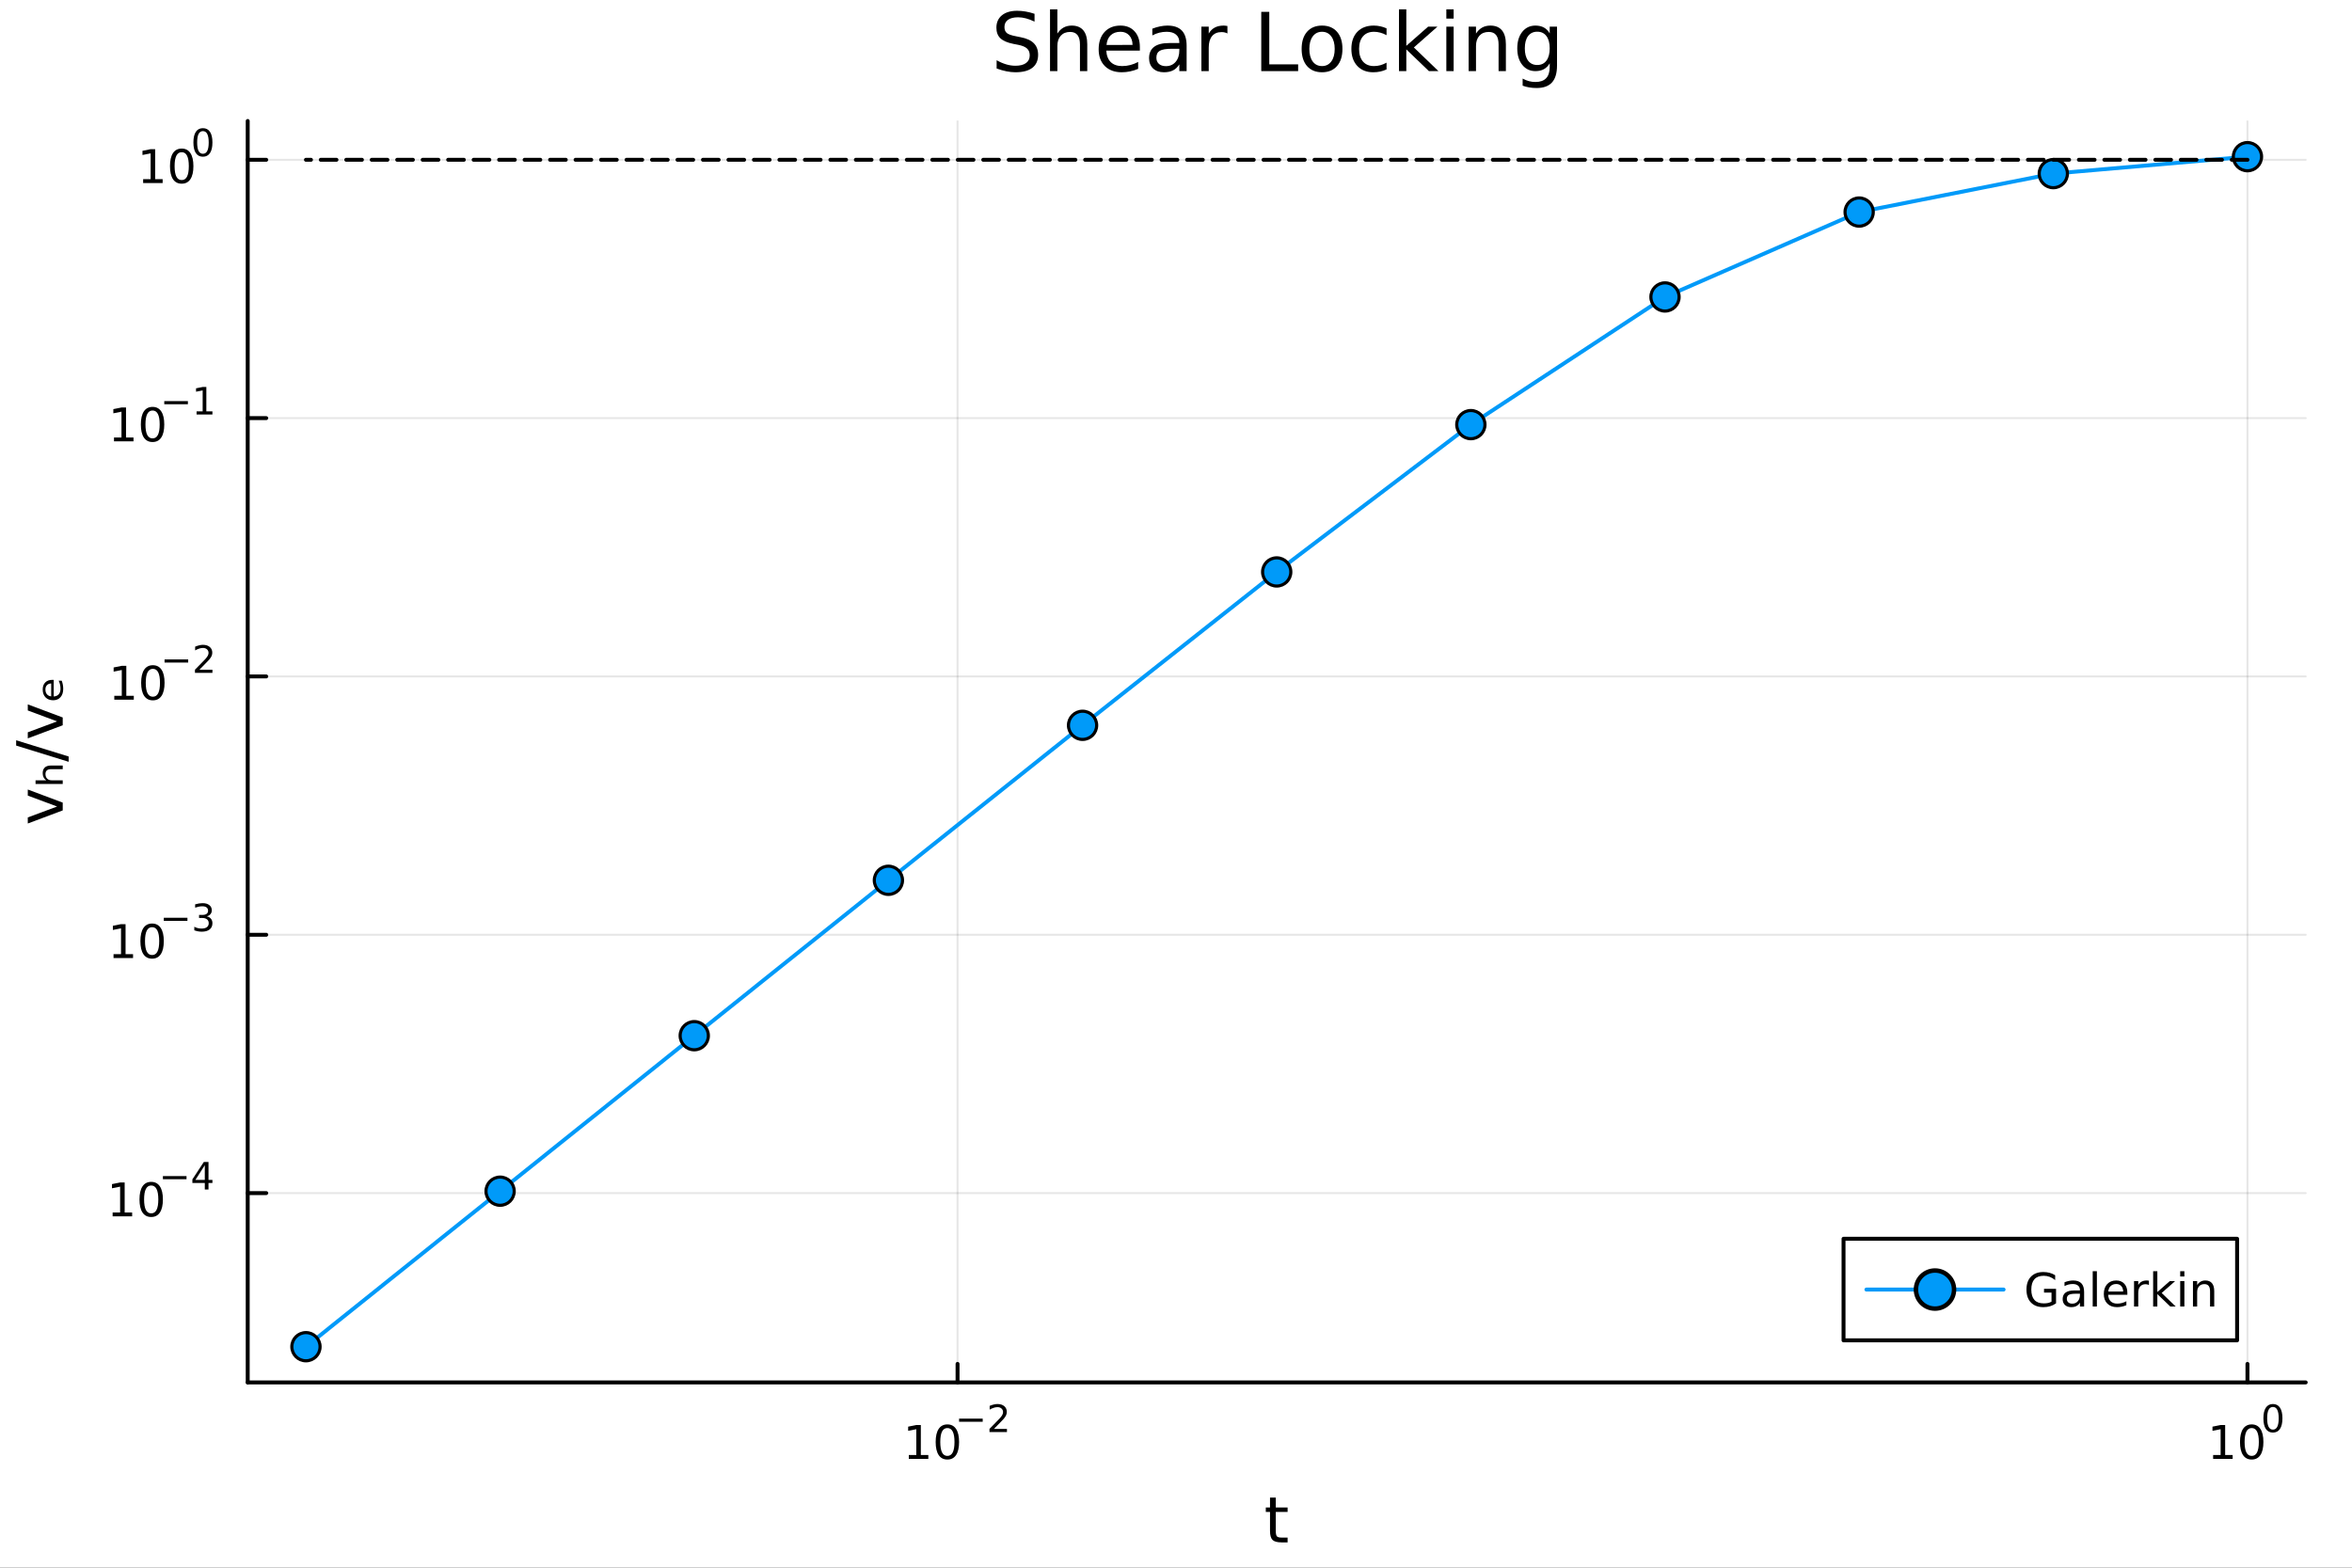 <svg xmlns="http://www.w3.org/2000/svg" xmlns:xlink="http://www.w3.org/1999/xlink" width="600" height="400" viewBox="0 0 2400 1600">
<rect x="0" y="0" width="2400" height="1600" fill="#333333" stroke="none"/>
<defs>
  <clipPath id="clip750">
    <rect x="0" y="0" width="2400" height="1600"></rect>
  </clipPath>
</defs>
<path clip-path="url(#clip750)" d="M0 1600 L2400 1600 L2400 0 L0 0  Z" fill="#ffffff" fill-rule="evenodd" fill-opacity="1"></path>
<defs>
  <clipPath id="clip751">
    <rect x="480" y="0" width="1681" height="1600"></rect>
  </clipPath>
</defs>
<path clip-path="url(#clip750)" d="M252.764 1410.9 L2352.76 1410.9 L2352.76 123.472 L252.764 123.472  Z" fill="#ffffff" fill-rule="evenodd" fill-opacity="1"></path>
<defs>
  <clipPath id="clip752">
    <rect x="252" y="123" width="2101" height="1288"></rect>
  </clipPath>
</defs>
<polyline clip-path="url(#clip752)" style="stroke:#000000; stroke-linecap:round; stroke-linejoin:round; stroke-width:2; stroke-opacity:0.1; fill:none" points="977.092,1410.9 977.092,123.472 "></polyline>
<polyline clip-path="url(#clip752)" style="stroke:#000000; stroke-linecap:round; stroke-linejoin:round; stroke-width:2; stroke-opacity:0.1; fill:none" points="2293.32,1410.9 2293.32,123.472 "></polyline>
<polyline clip-path="url(#clip750)" style="stroke:#000000; stroke-linecap:round; stroke-linejoin:round; stroke-width:4; stroke-opacity:1; fill:none" points="252.764,1410.9 2352.76,1410.9 "></polyline>
<polyline clip-path="url(#clip750)" style="stroke:#000000; stroke-linecap:round; stroke-linejoin:round; stroke-width:4; stroke-opacity:1; fill:none" points="977.092,1410.9 977.092,1392 "></polyline>
<polyline clip-path="url(#clip750)" style="stroke:#000000; stroke-linecap:round; stroke-linejoin:round; stroke-width:4; stroke-opacity:1; fill:none" points="2293.32,1410.9 2293.32,1392 "></polyline>
<path clip-path="url(#clip750)" d="M927.357 1485.02 L934.996 1485.02 L934.996 1458.66 L926.686 1460.32 L926.686 1456.06 L934.95 1454.4 L939.626 1454.4 L939.626 1485.02 L947.265 1485.02 L947.265 1488.96 L927.357 1488.96 L927.357 1485.02 Z" fill="#000000" fill-rule="nonzero" fill-opacity="1"></path><path clip-path="url(#clip750)" d="M966.709 1457.48 Q963.098 1457.48 961.269 1461.04 Q959.464 1464.58 959.464 1471.71 Q959.464 1478.82 961.269 1482.38 Q963.098 1485.92 966.709 1485.92 Q970.343 1485.92 972.149 1482.38 Q973.977 1478.82 973.977 1471.71 Q973.977 1464.58 972.149 1461.04 Q970.343 1457.48 966.709 1457.48 M966.709 1453.77 Q972.519 1453.77 975.575 1458.38 Q978.653 1462.96 978.653 1471.71 Q978.653 1480.44 975.575 1485.04 Q972.519 1489.63 966.709 1489.63 Q960.899 1489.63 957.82 1485.04 Q954.765 1480.44 954.765 1471.71 Q954.765 1462.96 957.82 1458.38 Q960.899 1453.77 966.709 1453.77 Z" fill="#000000" fill-rule="nonzero" fill-opacity="1"></path><path clip-path="url(#clip750)" d="M978.653 1447.87 L1002.76 1447.87 L1002.76 1451.07 L978.653 1451.07 L978.653 1447.87 Z" fill="#000000" fill-rule="nonzero" fill-opacity="1"></path><path clip-path="url(#clip750)" d="M1014.24 1458.35 L1027.5 1458.35 L1027.5 1461.55 L1009.67 1461.55 L1009.67 1458.35 Q1011.83 1456.11 1015.55 1452.35 Q1019.3 1448.57 1020.26 1447.48 Q1022.08 1445.43 1022.8 1444.02 Q1023.53 1442.59 1023.53 1441.22 Q1023.53 1438.98 1021.95 1437.57 Q1020.39 1436.16 1017.87 1436.16 Q1016.08 1436.16 1014.09 1436.78 Q1012.11 1437.4 1009.86 1438.66 L1009.86 1434.82 Q1012.15 1433.9 1014.14 1433.43 Q1016.14 1432.96 1017.79 1432.96 Q1022.16 1432.96 1024.75 1435.14 Q1027.35 1437.32 1027.35 1440.97 Q1027.35 1442.7 1026.69 1444.26 Q1026.05 1445.8 1024.34 1447.91 Q1023.87 1448.46 1021.35 1451.07 Q1018.83 1453.67 1014.24 1458.35 Z" fill="#000000" fill-rule="nonzero" fill-opacity="1"></path><path clip-path="url(#clip750)" d="M2258.3 1485.02 L2265.94 1485.02 L2265.94 1458.66 L2257.63 1460.32 L2257.63 1456.06 L2265.9 1454.4 L2270.57 1454.4 L2270.57 1485.02 L2278.21 1485.02 L2278.21 1488.96 L2258.3 1488.96 L2258.3 1485.02 Z" fill="#000000" fill-rule="nonzero" fill-opacity="1"></path><path clip-path="url(#clip750)" d="M2297.66 1457.48 Q2294.05 1457.48 2292.22 1461.04 Q2290.41 1464.58 2290.41 1471.71 Q2290.41 1478.82 2292.22 1482.38 Q2294.05 1485.92 2297.66 1485.92 Q2301.29 1485.92 2303.1 1482.38 Q2304.93 1478.82 2304.93 1471.71 Q2304.93 1464.58 2303.1 1461.04 Q2301.29 1457.48 2297.66 1457.48 M2297.66 1453.77 Q2303.47 1453.77 2306.52 1458.38 Q2309.6 1462.96 2309.6 1471.71 Q2309.6 1480.44 2306.52 1485.04 Q2303.47 1489.63 2297.66 1489.63 Q2291.85 1489.63 2288.77 1485.04 Q2285.71 1480.44 2285.71 1471.71 Q2285.71 1462.96 2288.77 1458.38 Q2291.85 1453.77 2297.66 1453.77 Z" fill="#000000" fill-rule="nonzero" fill-opacity="1"></path><path clip-path="url(#clip750)" d="M2319.31 1435.97 Q2316.37 1435.97 2314.89 1438.86 Q2313.42 1441.74 2313.42 1447.53 Q2313.42 1453.31 2314.89 1456.2 Q2316.37 1459.08 2319.31 1459.08 Q2322.26 1459.08 2323.73 1456.2 Q2325.21 1453.31 2325.21 1447.53 Q2325.21 1441.74 2323.73 1438.86 Q2322.26 1435.97 2319.31 1435.97 M2319.31 1432.96 Q2324.03 1432.96 2326.51 1436.7 Q2329.01 1440.43 2329.01 1447.53 Q2329.01 1454.62 2326.51 1458.37 Q2324.03 1462.09 2319.31 1462.09 Q2314.59 1462.09 2312.08 1458.37 Q2309.6 1454.62 2309.6 1447.53 Q2309.6 1440.43 2312.08 1436.7 Q2314.59 1432.96 2319.31 1432.96 Z" fill="#000000" fill-rule="nonzero" fill-opacity="1"></path><path clip-path="url(#clip750)" d="M1301.82 1528.42 L1301.82 1538.54 L1313.88 1538.54 L1313.88 1543.09 L1301.82 1543.09 L1301.82 1562.44 Q1301.82 1566.8 1303 1568.04 Q1304.21 1569.28 1307.87 1569.28 L1313.88 1569.28 L1313.88 1574.19 L1307.87 1574.19 Q1301.09 1574.19 1298.51 1571.67 Q1295.93 1569.12 1295.93 1562.44 L1295.93 1543.09 L1291.64 1543.09 L1291.64 1538.54 L1295.93 1538.54 L1295.93 1528.42 L1301.82 1528.42 Z" fill="#000000" fill-rule="nonzero" fill-opacity="1"></path><polyline clip-path="url(#clip752)" style="stroke:#000000; stroke-linecap:round; stroke-linejoin:round; stroke-width:2; stroke-opacity:0.1; fill:none" points="252.764,1217.68 2352.76,1217.68 "></polyline>
<polyline clip-path="url(#clip752)" style="stroke:#000000; stroke-linecap:round; stroke-linejoin:round; stroke-width:2; stroke-opacity:0.1; fill:none" points="252.764,954.033 2352.76,954.033 "></polyline>
<polyline clip-path="url(#clip752)" style="stroke:#000000; stroke-linecap:round; stroke-linejoin:round; stroke-width:2; stroke-opacity:0.1; fill:none" points="252.764,690.383 2352.76,690.383 "></polyline>
<polyline clip-path="url(#clip752)" style="stroke:#000000; stroke-linecap:round; stroke-linejoin:round; stroke-width:2; stroke-opacity:0.1; fill:none" points="252.764,426.733 2352.76,426.733 "></polyline>
<polyline clip-path="url(#clip752)" style="stroke:#000000; stroke-linecap:round; stroke-linejoin:round; stroke-width:2; stroke-opacity:0.1; fill:none" points="252.764,163.083 2352.76,163.083 "></polyline>
<polyline clip-path="url(#clip750)" style="stroke:#000000; stroke-linecap:round; stroke-linejoin:round; stroke-width:4; stroke-opacity:1; fill:none" points="252.764,1410.9 252.764,123.472 "></polyline>
<polyline clip-path="url(#clip750)" style="stroke:#000000; stroke-linecap:round; stroke-linejoin:round; stroke-width:4; stroke-opacity:1; fill:none" points="252.764,1217.68 271.662,1217.68 "></polyline>
<polyline clip-path="url(#clip750)" style="stroke:#000000; stroke-linecap:round; stroke-linejoin:round; stroke-width:4; stroke-opacity:1; fill:none" points="252.764,954.033 271.662,954.033 "></polyline>
<polyline clip-path="url(#clip750)" style="stroke:#000000; stroke-linecap:round; stroke-linejoin:round; stroke-width:4; stroke-opacity:1; fill:none" points="252.764,690.383 271.662,690.383 "></polyline>
<polyline clip-path="url(#clip750)" style="stroke:#000000; stroke-linecap:round; stroke-linejoin:round; stroke-width:4; stroke-opacity:1; fill:none" points="252.764,426.733 271.662,426.733 "></polyline>
<polyline clip-path="url(#clip750)" style="stroke:#000000; stroke-linecap:round; stroke-linejoin:round; stroke-width:4; stroke-opacity:1; fill:none" points="252.764,163.083 271.662,163.083 "></polyline>
<path clip-path="url(#clip750)" d="M114.931 1237.48 L122.57 1237.48 L122.57 1211.11 L114.26 1212.78 L114.26 1208.52 L122.524 1206.85 L127.2 1206.85 L127.2 1237.48 L134.839 1237.48 L134.839 1241.41 L114.931 1241.41 L114.931 1237.48 Z" fill="#000000" fill-rule="nonzero" fill-opacity="1"></path><path clip-path="url(#clip750)" d="M154.283 1209.93 Q150.672 1209.93 148.843 1213.49 Q147.038 1217.04 147.038 1224.17 Q147.038 1231.27 148.843 1234.84 Q150.672 1238.38 154.283 1238.38 Q157.917 1238.38 159.723 1234.84 Q161.552 1231.27 161.552 1224.17 Q161.552 1217.04 159.723 1213.49 Q157.917 1209.93 154.283 1209.93 M154.283 1206.23 Q160.093 1206.23 163.149 1210.83 Q166.227 1215.42 166.227 1224.17 Q166.227 1232.89 163.149 1237.5 Q160.093 1242.08 154.283 1242.08 Q148.473 1242.08 145.394 1237.5 Q142.339 1232.89 142.339 1224.17 Q142.339 1215.42 145.394 1210.83 Q148.473 1206.23 154.283 1206.23 Z" fill="#000000" fill-rule="nonzero" fill-opacity="1"></path><path clip-path="url(#clip750)" d="M166.227 1200.33 L190.339 1200.33 L190.339 1203.52 L166.227 1203.52 L166.227 1200.33 Z" fill="#000000" fill-rule="nonzero" fill-opacity="1"></path><path clip-path="url(#clip750)" d="M208.978 1189.23 L199.386 1204.22 L208.978 1204.22 L208.978 1189.23 M207.981 1185.92 L212.758 1185.92 L212.758 1204.22 L216.764 1204.22 L216.764 1207.38 L212.758 1207.38 L212.758 1214 L208.978 1214 L208.978 1207.38 L196.301 1207.38 L196.301 1203.71 L207.981 1185.92 Z" fill="#000000" fill-rule="nonzero" fill-opacity="1"></path><path clip-path="url(#clip750)" d="M115.853 973.825 L123.492 973.825 L123.492 947.46 L115.182 949.126 L115.182 944.867 L123.446 943.2 L128.121 943.2 L128.121 973.825 L135.76 973.825 L135.76 977.76 L115.853 977.76 L115.853 973.825 Z" fill="#000000" fill-rule="nonzero" fill-opacity="1"></path><path clip-path="url(#clip750)" d="M155.205 946.279 Q151.594 946.279 149.765 949.844 Q147.959 953.386 147.959 960.515 Q147.959 967.622 149.765 971.186 Q151.594 974.728 155.205 974.728 Q158.839 974.728 160.644 971.186 Q162.473 967.622 162.473 960.515 Q162.473 953.386 160.644 949.844 Q158.839 946.279 155.205 946.279 M155.205 942.575 Q161.015 942.575 164.07 947.182 Q167.149 951.765 167.149 960.515 Q167.149 969.242 164.07 973.848 Q161.015 978.432 155.205 978.432 Q149.395 978.432 146.316 973.848 Q143.26 969.242 143.26 960.515 Q143.26 951.765 146.316 947.182 Q149.395 942.575 155.205 942.575 Z" fill="#000000" fill-rule="nonzero" fill-opacity="1"></path><path clip-path="url(#clip750)" d="M167.149 936.677 L191.261 936.677 L191.261 939.874 L167.149 939.874 L167.149 936.677 Z" fill="#000000" fill-rule="nonzero" fill-opacity="1"></path><path clip-path="url(#clip750)" d="M210.971 935.21 Q213.698 935.793 215.222 937.636 Q216.764 939.479 216.764 942.187 Q216.764 946.344 213.905 948.62 Q211.046 950.895 205.78 950.895 Q204.012 950.895 202.132 950.538 Q200.27 950.2 198.276 949.504 L198.276 945.836 Q199.856 946.758 201.737 947.228 Q203.617 947.698 205.667 947.698 Q209.241 947.698 211.103 946.288 Q212.984 944.877 212.984 942.187 Q212.984 939.705 211.234 938.313 Q209.504 936.902 206.401 936.902 L203.128 936.902 L203.128 933.78 L206.551 933.78 Q209.354 933.78 210.84 932.671 Q212.325 931.542 212.325 929.436 Q212.325 927.273 210.783 926.126 Q209.26 924.96 206.401 924.96 Q204.84 924.96 203.053 925.298 Q201.266 925.637 199.122 926.351 L199.122 922.966 Q201.285 922.364 203.166 922.063 Q205.066 921.762 206.739 921.762 Q211.065 921.762 213.585 923.737 Q216.106 925.693 216.106 929.041 Q216.106 931.373 214.77 932.99 Q213.435 934.589 210.971 935.21 Z" fill="#000000" fill-rule="nonzero" fill-opacity="1"></path><path clip-path="url(#clip750)" d="M116.624 710.175 L124.263 710.175 L124.263 683.81 L115.953 685.476 L115.953 681.217 L124.217 679.551 L128.893 679.551 L128.893 710.175 L136.531 710.175 L136.531 714.111 L116.624 714.111 L116.624 710.175 Z" fill="#000000" fill-rule="nonzero" fill-opacity="1"></path><path clip-path="url(#clip750)" d="M155.976 682.629 Q152.365 682.629 150.536 686.194 Q148.73 689.736 148.73 696.865 Q148.73 703.972 150.536 707.537 Q152.365 711.078 155.976 711.078 Q159.61 711.078 161.416 707.537 Q163.244 703.972 163.244 696.865 Q163.244 689.736 161.416 686.194 Q159.61 682.629 155.976 682.629 M155.976 678.926 Q161.786 678.926 164.841 683.532 Q167.92 688.115 167.92 696.865 Q167.92 705.592 164.841 710.199 Q161.786 714.782 155.976 714.782 Q150.166 714.782 147.087 710.199 Q144.031 705.592 144.031 696.865 Q144.031 688.115 147.087 683.532 Q150.166 678.926 155.976 678.926 Z" fill="#000000" fill-rule="nonzero" fill-opacity="1"></path><path clip-path="url(#clip750)" d="M167.92 673.027 L192.032 673.027 L192.032 676.224 L167.92 676.224 L167.92 673.027 Z" fill="#000000" fill-rule="nonzero" fill-opacity="1"></path><path clip-path="url(#clip750)" d="M203.504 683.503 L216.764 683.503 L216.764 686.7 L198.934 686.7 L198.934 683.503 Q201.097 681.265 204.821 677.503 Q208.564 673.723 209.523 672.632 Q211.347 670.582 212.062 669.171 Q212.796 667.742 212.796 666.369 Q212.796 664.131 211.216 662.72 Q209.655 661.31 207.134 661.31 Q205.348 661.31 203.354 661.93 Q201.379 662.551 199.122 663.811 L199.122 659.974 Q201.417 659.053 203.41 658.583 Q205.404 658.112 207.059 658.112 Q211.423 658.112 214.018 660.294 Q216.613 662.476 216.613 666.124 Q216.613 667.855 215.955 669.416 Q215.316 670.958 213.604 673.065 Q213.134 673.61 210.614 676.224 Q208.094 678.82 203.504 683.503 Z" fill="#000000" fill-rule="nonzero" fill-opacity="1"></path><path clip-path="url(#clip750)" d="M116.323 446.526 L123.962 446.526 L123.962 420.16 L115.652 421.827 L115.652 417.567 L123.916 415.901 L128.592 415.901 L128.592 446.526 L136.231 446.526 L136.231 450.461 L116.323 450.461 L116.323 446.526 Z" fill="#000000" fill-rule="nonzero" fill-opacity="1"></path><path clip-path="url(#clip750)" d="M155.675 418.979 Q152.064 418.979 150.235 422.544 Q148.43 426.086 148.43 433.215 Q148.43 440.322 150.235 443.887 Q152.064 447.428 155.675 447.428 Q159.309 447.428 161.115 443.887 Q162.943 440.322 162.943 433.215 Q162.943 426.086 161.115 422.544 Q159.309 418.979 155.675 418.979 M155.675 415.276 Q161.485 415.276 164.541 419.882 Q167.619 424.465 167.619 433.215 Q167.619 441.942 164.541 446.549 Q161.485 451.132 155.675 451.132 Q149.865 451.132 146.786 446.549 Q143.73 441.942 143.73 433.215 Q143.73 424.465 146.786 419.882 Q149.865 415.276 155.675 415.276 Z" fill="#000000" fill-rule="nonzero" fill-opacity="1"></path><path clip-path="url(#clip750)" d="M167.619 409.377 L191.731 409.377 L191.731 412.574 L167.619 412.574 L167.619 409.377 Z" fill="#000000" fill-rule="nonzero" fill-opacity="1"></path><path clip-path="url(#clip750)" d="M200.589 419.853 L206.796 419.853 L206.796 398.431 L200.044 399.785 L200.044 396.324 L206.758 394.97 L210.557 394.97 L210.557 419.853 L216.764 419.853 L216.764 423.05 L200.589 423.05 L200.589 419.853 Z" fill="#000000" fill-rule="nonzero" fill-opacity="1"></path><path clip-path="url(#clip750)" d="M146.058 182.876 L153.697 182.876 L153.697 156.51 L145.387 158.177 L145.387 153.917 L153.651 152.251 L158.327 152.251 L158.327 182.876 L165.966 182.876 L165.966 186.811 L146.058 186.811 L146.058 182.876 Z" fill="#000000" fill-rule="nonzero" fill-opacity="1"></path><path clip-path="url(#clip750)" d="M185.41 155.329 Q181.799 155.329 179.97 158.894 Q178.165 162.436 178.165 169.565 Q178.165 176.672 179.97 180.237 Q181.799 183.778 185.41 183.778 Q189.044 183.778 190.85 180.237 Q192.678 176.672 192.678 169.565 Q192.678 162.436 190.85 158.894 Q189.044 155.329 185.41 155.329 M185.41 151.626 Q191.22 151.626 194.276 156.232 Q197.354 160.816 197.354 169.565 Q197.354 178.292 194.276 182.899 Q191.22 187.482 185.41 187.482 Q179.6 187.482 176.521 182.899 Q173.466 178.292 173.466 169.565 Q173.466 160.816 176.521 156.232 Q179.6 151.626 185.41 151.626 Z" fill="#000000" fill-rule="nonzero" fill-opacity="1"></path><path clip-path="url(#clip750)" d="M207.059 133.822 Q204.125 133.822 202.639 136.718 Q201.172 139.596 201.172 145.389 Q201.172 151.163 202.639 154.059 Q204.125 156.937 207.059 156.937 Q210.012 156.937 211.479 154.059 Q212.965 151.163 212.965 145.389 Q212.965 139.596 211.479 136.718 Q210.012 133.822 207.059 133.822 M207.059 130.813 Q211.78 130.813 214.263 134.555 Q216.764 138.279 216.764 145.389 Q216.764 152.479 214.263 156.222 Q211.78 159.946 207.059 159.946 Q202.338 159.946 199.837 156.222 Q197.354 152.479 197.354 145.389 Q197.354 138.279 199.837 134.555 Q202.338 130.813 207.059 130.813 Z" fill="#000000" fill-rule="nonzero" fill-opacity="1"></path><path clip-path="url(#clip750)" d="M28.356 840.485 L28.356 834.279 L58.275 823.139 L28.356 811.999 L28.356 805.792 L64.004 819.16 L64.004 827.118 L28.356 840.485 Z" fill="#000000" fill-rule="nonzero" fill-opacity="1"></path><path clip-path="url(#clip750)" d="M51.941 781.316 L64.004 781.316 L64.004 785.008 L52.069 785.008 Q49.236 785.008 47.835 786.25 Q46.403 787.491 46.403 789.974 Q46.403 792.965 48.122 794.684 Q49.809 796.403 52.737 796.403 L64.004 796.403 L64.004 800.127 L36.282 800.127 L36.282 796.403 L47.135 796.403 Q45.353 795.098 44.461 793.316 Q43.57 791.501 43.57 789.146 Q43.57 785.295 45.703 783.321 Q47.835 781.316 51.941 781.316 Z" fill="#000000" fill-rule="nonzero" fill-opacity="1"></path><path clip-path="url(#clip750)" d="M16.484 760.946 L16.484 755.535 L70.052 772.086 L70.052 777.497 L16.484 760.946 Z" fill="#000000" fill-rule="nonzero" fill-opacity="1"></path><path clip-path="url(#clip750)" d="M28.356 753.594 L28.356 747.387 L58.275 736.247 L28.356 725.107 L28.356 718.9 L64.004 732.268 L64.004 740.226 L28.356 753.594 Z" fill="#000000" fill-rule="nonzero" fill-opacity="1"></path><path clip-path="url(#clip750)" d="M53.214 693.883 L54.806 693.883 L54.806 710.848 Q58.179 710.593 59.962 708.556 Q61.744 706.487 61.744 702.827 Q61.744 700.695 61.267 698.689 Q60.821 696.716 59.898 694.743 L62.986 694.743 Q63.749 696.716 64.132 698.817 Q64.513 700.886 64.513 703.05 Q64.513 708.429 61.744 711.548 Q58.975 714.699 54.233 714.699 Q49.331 714.699 46.435 711.707 Q43.57 708.747 43.57 703.686 Q43.57 699.167 46.148 696.525 Q48.758 693.883 53.214 693.883 M52.228 697.575 Q49.554 697.607 47.931 699.262 Q46.339 700.917 46.339 703.655 Q46.339 706.742 47.899 708.588 Q49.427 710.434 52.228 710.721 L52.228 697.575 Z" fill="#000000" fill-rule="nonzero" fill-opacity="1"></path><path clip-path="url(#clip750)" d="M1055.65 14.081 L1055.65 22.061 Q1051 19.833 1046.86 18.739 Q1042.73 17.646 1038.88 17.646 Q1032.2 17.646 1028.55 20.238 Q1024.95 22.831 1024.95 27.611 Q1024.95 31.621 1027.34 33.687 Q1029.77 35.713 1036.49 36.969 L1041.44 37.981 Q1050.59 39.723 1054.93 44.139 Q1059.3 48.514 1059.3 55.886 Q1059.3 64.677 1053.39 69.214 Q1047.51 73.751 1036.13 73.751 Q1031.84 73.751 1026.97 72.778 Q1022.15 71.806 1016.97 69.902 L1016.97 61.477 Q1021.95 64.272 1026.73 65.689 Q1031.51 67.107 1036.13 67.107 Q1043.14 67.107 1046.95 64.353 Q1050.75 61.598 1050.75 56.494 Q1050.75 52.038 1048 49.526 Q1045.28 47.015 1039.05 45.759 L1034.06 44.787 Q1024.91 42.964 1020.82 39.075 Q1016.73 35.186 1016.73 28.259 Q1016.73 20.238 1022.36 15.62 Q1028.03 11.002 1037.95 11.002 Q1042.21 11.002 1046.62 11.772 Q1051.04 12.542 1055.65 14.081 Z" fill="#000000" fill-rule="nonzero" fill-opacity="1"></path><path clip-path="url(#clip750)" d="M1109.45 45.192 L1109.45 72.576 L1102 72.576 L1102 45.435 Q1102 38.994 1099.49 35.794 Q1096.97 32.594 1091.95 32.594 Q1085.92 32.594 1082.43 36.442 Q1078.95 40.29 1078.95 46.934 L1078.95 72.576 L1071.45 72.576 L1071.45 9.544 L1078.95 9.544 L1078.95 34.254 Q1081.62 30.163 1085.23 28.138 Q1088.87 26.112 1093.61 26.112 Q1101.43 26.112 1105.44 30.973 Q1109.45 35.794 1109.45 45.192 Z" fill="#000000" fill-rule="nonzero" fill-opacity="1"></path><path clip-path="url(#clip750)" d="M1163.13 48.028 L1163.13 51.673 L1128.85 51.673 Q1129.34 59.37 1133.47 63.421 Q1137.65 67.431 1145.06 67.431 Q1149.35 67.431 1153.36 66.378 Q1157.41 65.325 1161.38 63.218 L1161.38 70.267 Q1157.37 71.968 1153.16 72.86 Q1148.95 73.751 1144.61 73.751 Q1133.76 73.751 1127.4 67.431 Q1121.08 61.112 1121.08 50.337 Q1121.08 39.197 1127.07 32.675 Q1133.11 26.112 1143.32 26.112 Q1152.47 26.112 1157.78 32.026 Q1163.13 37.9 1163.13 48.028 M1155.67 45.84 Q1155.59 39.723 1152.23 36.077 Q1148.91 32.431 1143.4 32.431 Q1137.16 32.431 1133.39 35.956 Q1129.66 39.48 1129.1 45.88 L1155.67 45.84 Z" fill="#000000" fill-rule="nonzero" fill-opacity="1"></path><path clip-path="url(#clip750)" d="M1195.98 49.769 Q1186.94 49.769 1183.46 51.835 Q1179.98 53.901 1179.98 58.884 Q1179.98 62.854 1182.57 65.203 Q1185.2 67.512 1189.7 67.512 Q1195.9 67.512 1199.62 63.137 Q1203.39 58.722 1203.39 51.43 L1203.39 49.769 L1195.98 49.769 M1210.84 46.691 L1210.84 72.576 L1203.39 72.576 L1203.39 65.689 Q1200.84 69.821 1197.03 71.806 Q1193.22 73.751 1187.71 73.751 Q1180.75 73.751 1176.61 69.862 Q1172.52 65.933 1172.52 59.37 Q1172.52 51.714 1177.63 47.825 Q1182.77 43.936 1192.94 43.936 L1203.39 43.936 L1203.39 43.207 Q1203.39 38.062 1199.99 35.267 Q1196.63 32.431 1190.51 32.431 Q1186.62 32.431 1182.93 33.363 Q1179.25 34.295 1175.85 36.158 L1175.85 29.272 Q1179.94 27.692 1183.78 26.922 Q1187.63 26.112 1191.28 26.112 Q1201.12 26.112 1205.98 31.216 Q1210.84 36.32 1210.84 46.691 Z" fill="#000000" fill-rule="nonzero" fill-opacity="1"></path><path clip-path="url(#clip750)" d="M1252.49 34.173 Q1251.23 33.444 1249.73 33.12 Q1248.28 32.756 1246.49 32.756 Q1240.17 32.756 1236.77 36.888 Q1233.41 40.979 1233.41 48.676 L1233.41 72.576 L1225.91 72.576 L1225.91 27.206 L1233.41 27.206 L1233.41 34.254 Q1235.76 30.122 1239.53 28.138 Q1243.29 26.112 1248.68 26.112 Q1249.45 26.112 1250.38 26.234 Q1251.31 26.315 1252.45 26.517 L1252.49 34.173 Z" fill="#000000" fill-rule="nonzero" fill-opacity="1"></path><path clip-path="url(#clip750)" d="M1287 12.096 L1295.18 12.096 L1295.18 65.689 L1324.63 65.689 L1324.63 72.576 L1287 72.576 L1287 12.096 Z" fill="#000000" fill-rule="nonzero" fill-opacity="1"></path><path clip-path="url(#clip750)" d="M1349.02 32.431 Q1343.03 32.431 1339.54 37.131 Q1336.06 41.789 1336.06 49.931 Q1336.06 58.074 1339.5 62.773 Q1342.99 67.431 1349.02 67.431 Q1354.98 67.431 1358.46 62.732 Q1361.94 58.033 1361.94 49.931 Q1361.94 41.87 1358.46 37.171 Q1354.98 32.431 1349.02 32.431 M1349.02 26.112 Q1358.74 26.112 1364.29 32.431 Q1369.84 38.751 1369.84 49.931 Q1369.84 61.071 1364.29 67.431 Q1358.74 73.751 1349.02 73.751 Q1339.26 73.751 1333.71 67.431 Q1328.2 61.071 1328.2 49.931 Q1328.2 38.751 1333.71 32.431 Q1339.26 26.112 1349.02 26.112 Z" fill="#000000" fill-rule="nonzero" fill-opacity="1"></path><path clip-path="url(#clip750)" d="M1414.85 28.948 L1414.85 35.915 Q1411.69 34.173 1408.49 33.323 Q1405.33 32.431 1402.09 32.431 Q1394.84 32.431 1390.83 37.05 Q1386.82 41.627 1386.82 49.931 Q1386.82 58.236 1390.83 62.854 Q1394.84 67.431 1402.09 67.431 Q1405.33 67.431 1408.49 66.581 Q1411.69 65.689 1414.85 63.948 L1414.85 70.834 Q1411.73 72.292 1408.37 73.022 Q1405.05 73.751 1401.28 73.751 Q1391.03 73.751 1384.99 67.31 Q1378.96 60.869 1378.96 49.931 Q1378.96 38.832 1385.03 32.472 Q1391.15 26.112 1401.76 26.112 Q1405.21 26.112 1408.49 26.841 Q1411.77 27.53 1414.85 28.948 Z" fill="#000000" fill-rule="nonzero" fill-opacity="1"></path><path clip-path="url(#clip750)" d="M1427.53 9.544 L1435.02 9.544 L1435.02 46.772 L1457.26 27.206 L1466.78 27.206 L1442.72 48.433 L1467.79 72.576 L1458.07 72.576 L1435.02 50.418 L1435.02 72.576 L1427.53 72.576 L1427.53 9.544 Z" fill="#000000" fill-rule="nonzero" fill-opacity="1"></path><path clip-path="url(#clip750)" d="M1475.86 27.206 L1483.31 27.206 L1483.31 72.576 L1475.86 72.576 L1475.86 27.206 M1475.86 9.544 L1483.31 9.544 L1483.31 18.983 L1475.86 18.983 L1475.86 9.544 Z" fill="#000000" fill-rule="nonzero" fill-opacity="1"></path><path clip-path="url(#clip750)" d="M1536.62 45.192 L1536.62 72.576 L1529.16 72.576 L1529.16 45.435 Q1529.16 38.994 1526.65 35.794 Q1524.14 32.594 1519.12 32.594 Q1513.08 32.594 1509.6 36.442 Q1506.12 40.29 1506.12 46.934 L1506.12 72.576 L1498.62 72.576 L1498.62 27.206 L1506.12 27.206 L1506.12 34.254 Q1508.79 30.163 1512.39 28.138 Q1516.04 26.112 1520.78 26.112 Q1528.6 26.112 1532.61 30.973 Q1536.62 35.794 1536.62 45.192 Z" fill="#000000" fill-rule="nonzero" fill-opacity="1"></path><path clip-path="url(#clip750)" d="M1581.34 49.364 Q1581.34 41.263 1577.98 36.806 Q1574.66 32.35 1568.62 32.35 Q1562.63 32.35 1559.26 36.806 Q1555.94 41.263 1555.94 49.364 Q1555.94 57.426 1559.26 61.882 Q1562.63 66.338 1568.62 66.338 Q1574.66 66.338 1577.98 61.882 Q1581.34 57.426 1581.34 49.364 M1588.79 66.945 Q1588.79 78.531 1583.65 84.162 Q1578.5 89.833 1567.89 89.833 Q1563.96 89.833 1560.48 89.225 Q1556.99 88.658 1553.71 87.443 L1553.71 80.192 Q1556.99 81.974 1560.19 82.825 Q1563.4 83.675 1566.72 83.675 Q1574.05 83.675 1577.69 79.827 Q1581.34 76.019 1581.34 68.282 L1581.34 64.596 Q1579.03 68.606 1575.43 70.591 Q1571.82 72.576 1566.8 72.576 Q1558.45 72.576 1553.35 66.216 Q1548.24 59.856 1548.24 49.364 Q1548.24 38.832 1553.35 32.472 Q1558.45 26.112 1566.8 26.112 Q1571.82 26.112 1575.43 28.097 Q1579.03 30.082 1581.34 34.092 L1581.34 27.206 L1588.79 27.206 L1588.79 66.945 Z" fill="#000000" fill-rule="nonzero" fill-opacity="1"></path><polyline clip-path="url(#clip752)" style="stroke:#009af9; stroke-linecap:round; stroke-linejoin:round; stroke-width:4; stroke-opacity:1; fill:none" points="2293.32,159.909 2095.21,177.194 1897.1,216.423 1698.98,303.088 1500.87,433.375 1302.76,583.728 1104.65,740.266 906.535,898.444 708.423,1057.04 510.31,1215.74 312.198,1374.46 "></polyline>
<circle clip-path="url(#clip752)" cx="2293.32" cy="159.909" r="14.4" fill="#009af9" fill-rule="evenodd" fill-opacity="1" stroke="#000000" stroke-opacity="1" stroke-width="3.2"></circle>
<circle clip-path="url(#clip752)" cx="2095.21" cy="177.194" r="14.4" fill="#009af9" fill-rule="evenodd" fill-opacity="1" stroke="#000000" stroke-opacity="1" stroke-width="3.2"></circle>
<circle clip-path="url(#clip752)" cx="1897.1" cy="216.423" r="14.4" fill="#009af9" fill-rule="evenodd" fill-opacity="1" stroke="#000000" stroke-opacity="1" stroke-width="3.2"></circle>
<circle clip-path="url(#clip752)" cx="1698.98" cy="303.088" r="14.4" fill="#009af9" fill-rule="evenodd" fill-opacity="1" stroke="#000000" stroke-opacity="1" stroke-width="3.2"></circle>
<circle clip-path="url(#clip752)" cx="1500.87" cy="433.375" r="14.4" fill="#009af9" fill-rule="evenodd" fill-opacity="1" stroke="#000000" stroke-opacity="1" stroke-width="3.2"></circle>
<circle clip-path="url(#clip752)" cx="1302.76" cy="583.728" r="14.4" fill="#009af9" fill-rule="evenodd" fill-opacity="1" stroke="#000000" stroke-opacity="1" stroke-width="3.2"></circle>
<circle clip-path="url(#clip752)" cx="1104.65" cy="740.266" r="14.4" fill="#009af9" fill-rule="evenodd" fill-opacity="1" stroke="#000000" stroke-opacity="1" stroke-width="3.2"></circle>
<circle clip-path="url(#clip752)" cx="906.535" cy="898.444" r="14.4" fill="#009af9" fill-rule="evenodd" fill-opacity="1" stroke="#000000" stroke-opacity="1" stroke-width="3.2"></circle>
<circle clip-path="url(#clip752)" cx="708.423" cy="1057.04" r="14.4" fill="#009af9" fill-rule="evenodd" fill-opacity="1" stroke="#000000" stroke-opacity="1" stroke-width="3.2"></circle>
<circle clip-path="url(#clip752)" cx="510.31" cy="1215.74" r="14.4" fill="#009af9" fill-rule="evenodd" fill-opacity="1" stroke="#000000" stroke-opacity="1" stroke-width="3.2"></circle>
<circle clip-path="url(#clip752)" cx="312.198" cy="1374.46" r="14.4" fill="#009af9" fill-rule="evenodd" fill-opacity="1" stroke="#000000" stroke-opacity="1" stroke-width="3.2"></circle>
<polyline clip-path="url(#clip752)" style="stroke:#000000; stroke-linecap:round; stroke-linejoin:round; stroke-width:4; stroke-opacity:1; fill:none" stroke-dasharray="16, 10" points="2293.32,163.083 2095.21,163.083 1897.1,163.083 1698.98,163.083 1500.87,163.083 1302.76,163.083 1104.65,163.083 906.535,163.083 708.423,163.083 510.31,163.083 312.198,163.083 "></polyline>
<path clip-path="url(#clip750)" d="M1881.16 1367.98 L2282.76 1367.98 L2282.76 1264.3 L1881.16 1264.3  Z" fill="#ffffff" fill-rule="evenodd" fill-opacity="1"></path>
<polyline clip-path="url(#clip750)" style="stroke:#000000; stroke-linecap:round; stroke-linejoin:round; stroke-width:4; stroke-opacity:1; fill:none" points="1881.16,1367.98 2282.76,1367.98 2282.76,1264.3 1881.16,1264.3 1881.16,1367.98 "></polyline>
<polyline clip-path="url(#clip750)" style="stroke:#009af9; stroke-linecap:round; stroke-linejoin:round; stroke-width:4; stroke-opacity:1; fill:none" points="1904.49,1316.14 2044.49,1316.14 "></polyline>
<circle clip-path="url(#clip750)" cx="1974.49" cy="1316.14" r="19.444" fill="#009af9" fill-rule="evenodd" fill-opacity="1" stroke="#000000" stroke-opacity="1" stroke-width="4.551"></circle>
<path clip-path="url(#clip750)" d="M2093.38 1328.49 L2093.38 1319.21 L2085.74 1319.21 L2085.74 1315.37 L2098.01 1315.37 L2098.01 1330.2 Q2095.3 1332.13 2092.04 1333.12 Q2088.78 1334.09 2085.07 1334.09 Q2076.97 1334.09 2072.39 1329.37 Q2067.83 1324.63 2067.83 1316.18 Q2067.83 1307.71 2072.39 1302.98 Q2076.97 1298.24 2085.07 1298.24 Q2088.45 1298.24 2091.48 1299.07 Q2094.54 1299.9 2097.11 1301.52 L2097.11 1306.5 Q2094.52 1304.3 2091.6 1303.19 Q2088.68 1302.08 2085.47 1302.08 Q2079.12 1302.08 2075.93 1305.62 Q2072.76 1309.16 2072.76 1316.18 Q2072.76 1323.17 2075.93 1326.71 Q2079.12 1330.25 2085.47 1330.25 Q2087.94 1330.25 2089.89 1329.83 Q2091.83 1329.39 2093.38 1328.49 Z" fill="#000000" fill-rule="nonzero" fill-opacity="1"></path><path clip-path="url(#clip750)" d="M2118.15 1320.39 Q2112.99 1320.39 2111 1321.57 Q2109.01 1322.75 2109.01 1325.6 Q2109.01 1327.87 2110.49 1329.21 Q2111.99 1330.53 2114.56 1330.53 Q2118.1 1330.53 2120.23 1328.03 Q2122.39 1325.51 2122.39 1321.34 L2122.39 1320.39 L2118.15 1320.39 M2126.65 1318.63 L2126.65 1333.42 L2122.39 1333.42 L2122.39 1329.49 Q2120.93 1331.85 2118.75 1332.98 Q2116.58 1334.09 2113.43 1334.09 Q2109.45 1334.09 2107.09 1331.87 Q2104.75 1329.63 2104.75 1325.88 Q2104.75 1321.5 2107.66 1319.28 Q2110.6 1317.06 2116.41 1317.06 L2122.39 1317.06 L2122.39 1316.64 Q2122.39 1313.7 2120.44 1312.1 Q2118.52 1310.48 2115.03 1310.48 Q2112.8 1310.48 2110.7 1311.02 Q2108.59 1311.55 2106.65 1312.61 L2106.65 1308.68 Q2108.98 1307.77 2111.18 1307.33 Q2113.38 1306.87 2115.47 1306.87 Q2121.09 1306.87 2123.87 1309.79 Q2126.65 1312.71 2126.65 1318.63 Z" fill="#000000" fill-rule="nonzero" fill-opacity="1"></path><path clip-path="url(#clip750)" d="M2135.42 1297.4 L2139.68 1297.4 L2139.68 1333.42 L2135.42 1333.42 L2135.42 1297.4 Z" fill="#000000" fill-rule="nonzero" fill-opacity="1"></path><path clip-path="url(#clip750)" d="M2170.77 1319.39 L2170.77 1321.48 L2151.18 1321.48 Q2151.46 1325.88 2153.82 1328.19 Q2156.21 1330.48 2160.44 1330.48 Q2162.9 1330.48 2165.19 1329.88 Q2167.5 1329.28 2169.77 1328.08 L2169.77 1332.1 Q2167.48 1333.08 2165.07 1333.58 Q2162.66 1334.09 2160.19 1334.09 Q2153.98 1334.09 2150.35 1330.48 Q2146.74 1326.87 2146.74 1320.71 Q2146.74 1314.35 2150.16 1310.62 Q2153.61 1306.87 2159.45 1306.87 Q2164.68 1306.87 2167.71 1310.25 Q2170.77 1313.61 2170.77 1319.39 M2166.51 1318.14 Q2166.46 1314.65 2164.54 1312.57 Q2162.64 1310.48 2159.49 1310.48 Q2155.93 1310.48 2153.78 1312.5 Q2151.65 1314.51 2151.32 1318.17 L2166.51 1318.14 Z" fill="#000000" fill-rule="nonzero" fill-opacity="1"></path><path clip-path="url(#clip750)" d="M2192.78 1311.48 Q2192.06 1311.06 2191.21 1310.88 Q2190.37 1310.67 2189.35 1310.67 Q2185.74 1310.67 2183.8 1313.03 Q2181.88 1315.37 2181.88 1319.77 L2181.88 1333.42 L2177.59 1333.42 L2177.59 1307.5 L2181.88 1307.5 L2181.88 1311.52 Q2183.22 1309.16 2185.37 1308.03 Q2187.53 1306.87 2190.6 1306.87 Q2191.04 1306.87 2191.58 1306.94 Q2192.11 1306.99 2192.76 1307.1 L2192.78 1311.48 Z" fill="#000000" fill-rule="nonzero" fill-opacity="1"></path><path clip-path="url(#clip750)" d="M2197.09 1297.4 L2201.37 1297.4 L2201.37 1318.68 L2214.08 1307.5 L2219.52 1307.5 L2205.77 1319.63 L2220.09 1333.42 L2214.54 1333.42 L2201.37 1320.76 L2201.37 1333.42 L2197.09 1333.42 L2197.09 1297.4 Z" fill="#000000" fill-rule="nonzero" fill-opacity="1"></path><path clip-path="url(#clip750)" d="M2224.7 1307.5 L2228.96 1307.5 L2228.96 1333.42 L2224.7 1333.42 L2224.7 1307.5 M2224.7 1297.4 L2228.96 1297.4 L2228.96 1302.8 L2224.7 1302.8 L2224.7 1297.4 Z" fill="#000000" fill-rule="nonzero" fill-opacity="1"></path><path clip-path="url(#clip750)" d="M2259.42 1317.77 L2259.42 1333.42 L2255.16 1333.42 L2255.16 1317.91 Q2255.16 1314.23 2253.73 1312.4 Q2252.29 1310.58 2249.42 1310.58 Q2245.97 1310.58 2243.98 1312.77 Q2241.99 1314.97 2241.99 1318.77 L2241.99 1333.42 L2237.71 1333.42 L2237.71 1307.5 L2241.99 1307.5 L2241.99 1311.52 Q2243.52 1309.19 2245.58 1308.03 Q2247.66 1306.87 2250.37 1306.87 Q2254.84 1306.87 2257.13 1309.65 Q2259.42 1312.4 2259.42 1317.77 Z" fill="#000000" fill-rule="nonzero" fill-opacity="1"></path></svg>